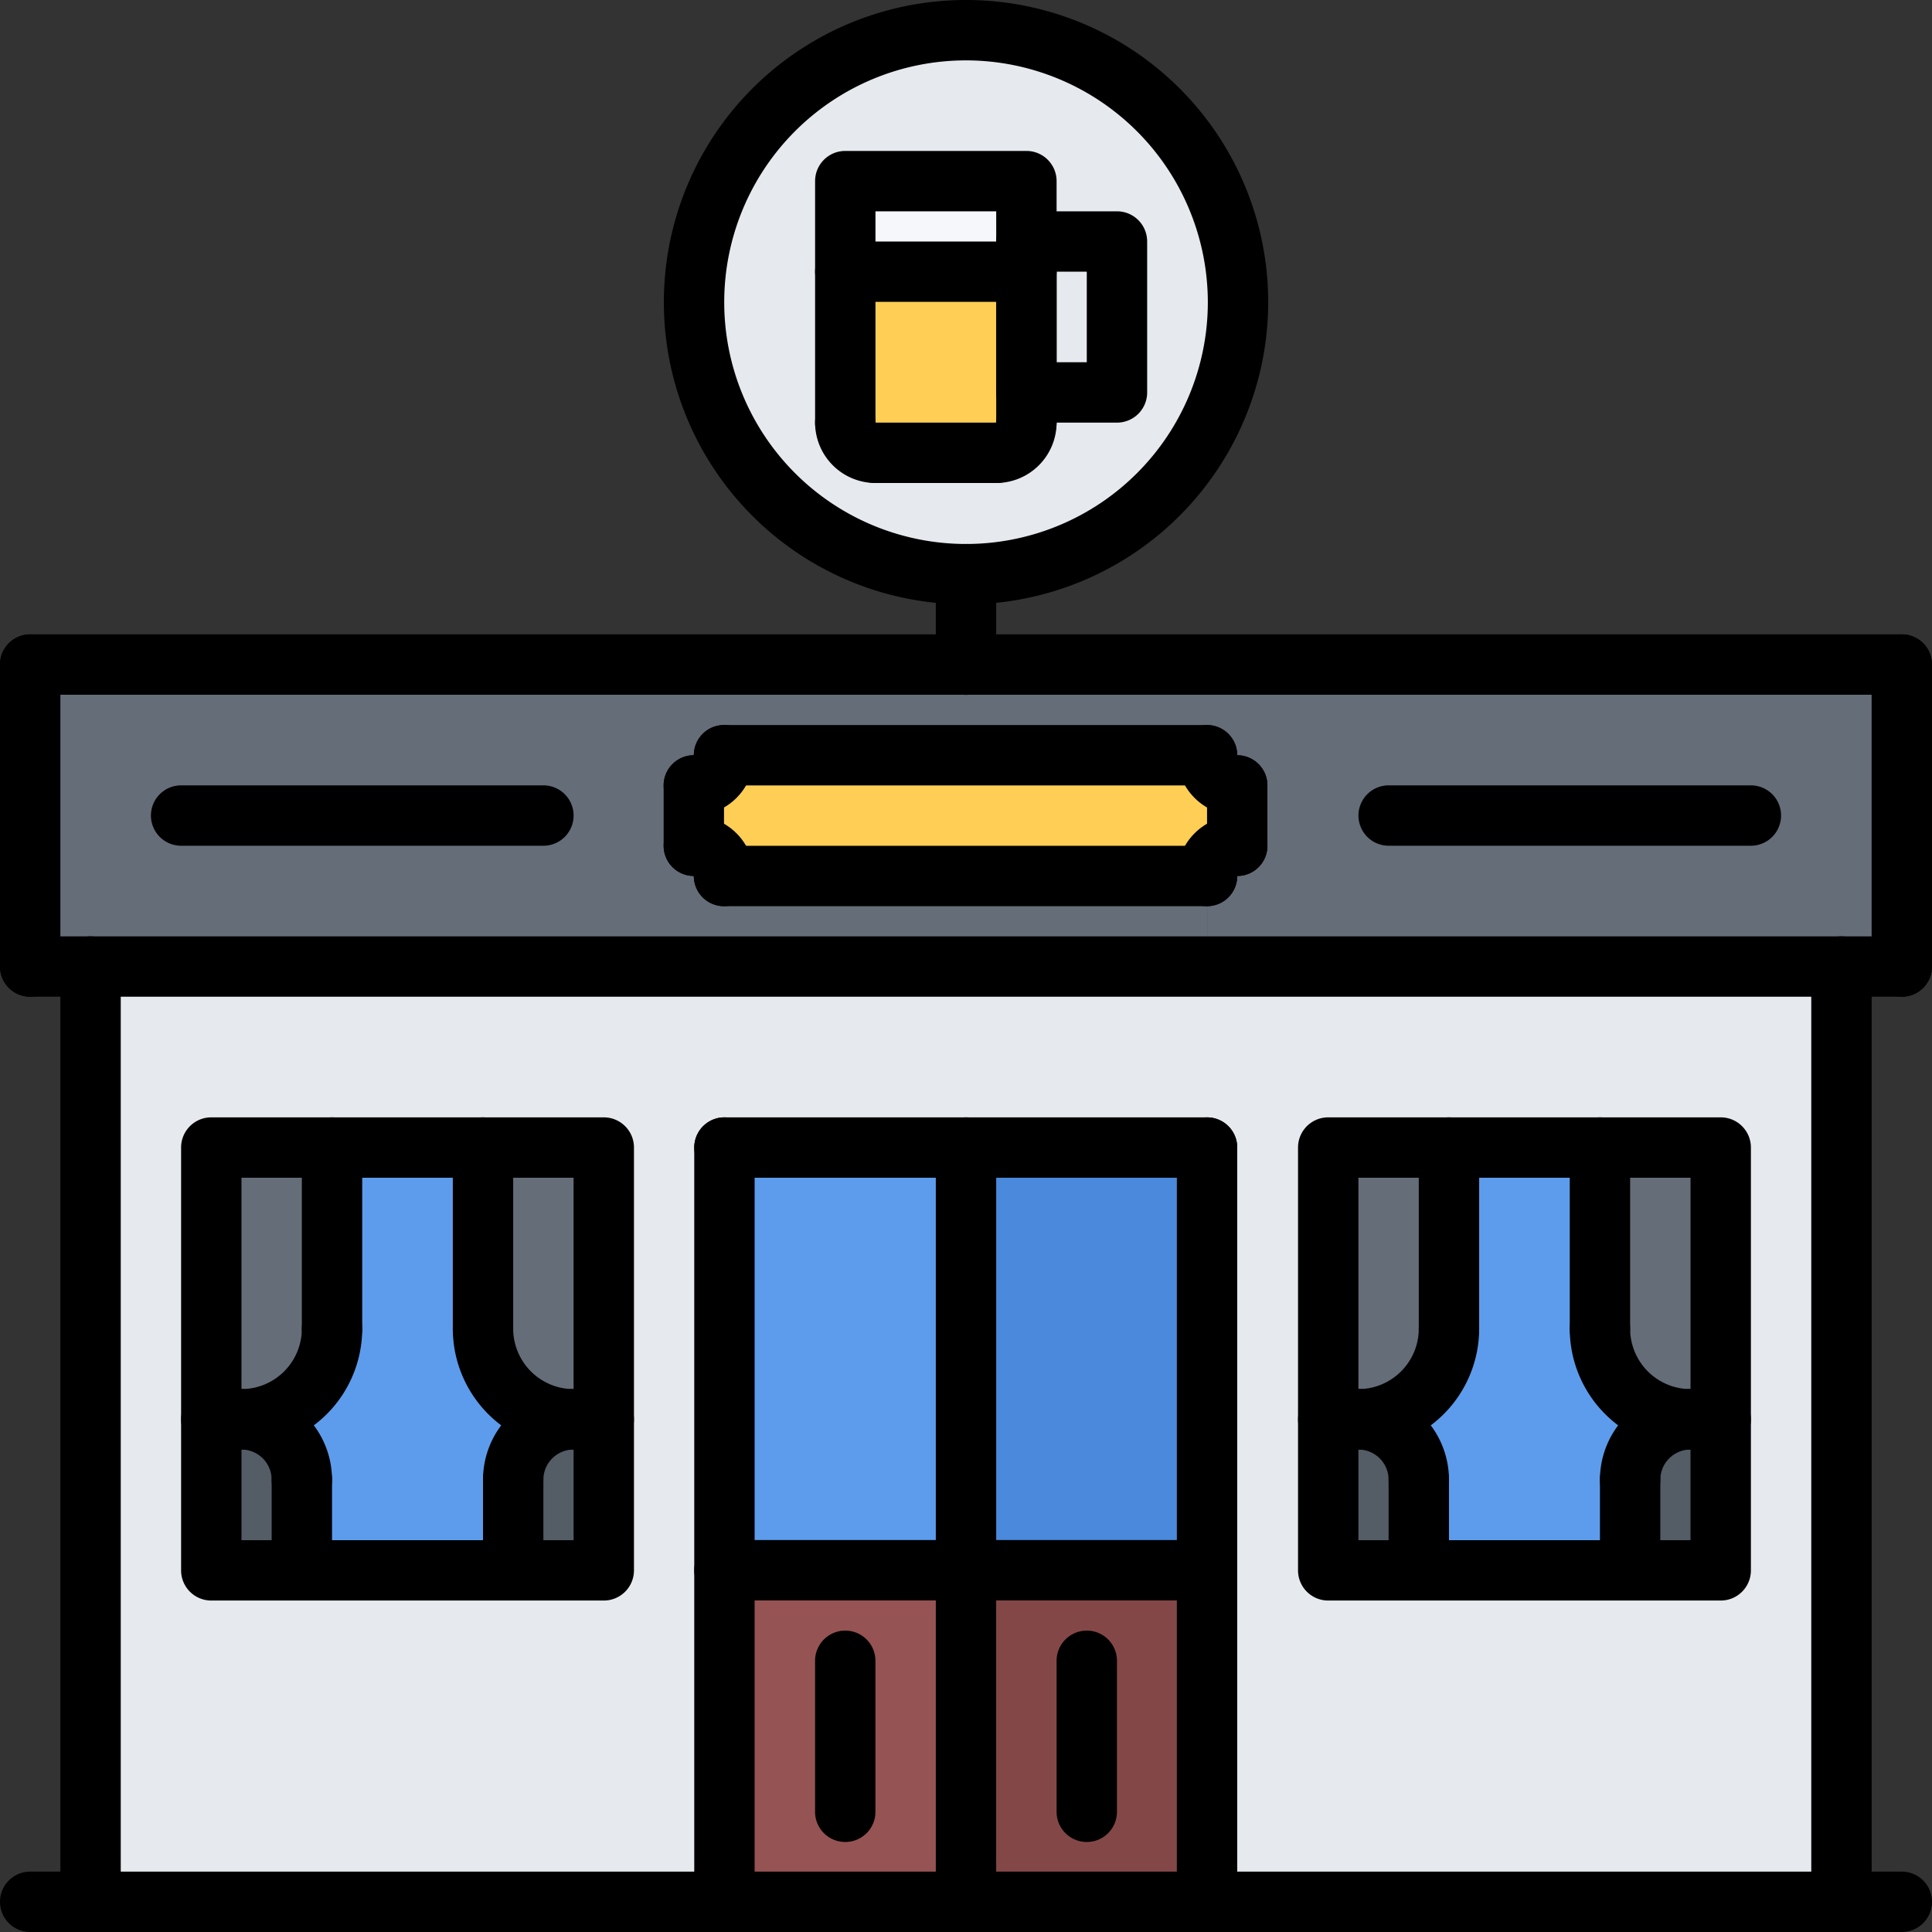 <svg xmlns="http://www.w3.org/2000/svg" id="icons" width="64" height="64" viewBox="0 0 64 64"><rect x="0" y="0" width="64" height="64" fill="#333333" stroke="none"/><defs><style>      .cls-1 {        fill: #e6e9ed;      }      .cls-2 {        fill: #5d9cec;      }      .cls-3 {        fill: #965353;      }      .cls-4 {        fill: #545c66;      }      .cls-5 {        fill: #844747;      }      .cls-6 {        fill: #656d78;      }      .cls-7 {        fill: #ffce54;      }      .cls-8 {        fill: #f5f7fa;      }      .cls-9 {        fill: #4a89dc;      }    </style></defs><g><polygon class="cls-1" points="37 8 37 13 34 13 34 9 34 8 37 8"></polygon><path class="cls-2" d="M17,49.02v3H10v-3a1.999,1.999,0,0,0-2-2,3.002,3.002,0,0,0,3-3V38.01h5v6.01a3.002,3.002,0,0,0,3,3A1.993,1.993,0,0,0,17,49.02Z"></path><rect class="cls-3" x="24" y="52.02" width="8" height="10.98"></rect><path class="cls-4" d="M45,47.02a1.999,1.999,0,0,1,2,2v3H44v-5Z"></path><rect class="cls-5" x="32" y="52.02" width="7.99" height="10.98"></rect><path class="cls-6" d="M20,38.01v9.01H19a3.002,3.002,0,0,1-3-3V38.01Z"></path><path class="cls-4" d="M57,47.02v5H54v-3a1.993,1.993,0,0,1,2-2Z"></path><path class="cls-7" d="M34,13v1a1.003,1.003,0,0,1-1,1H29a1.003,1.003,0,0,1-1-1V9h6Z"></path><path class="cls-1" d="M32,1a9.01,9.01,0,1,1-9.01,9.01A9.005,9.005,0,0,1,32,1Zm5,12V8H34V6H28v8a1.003,1.003,0,0,0,1,1h4a1.003,1.003,0,0,0,1-1V13Z"></path><path class="cls-4" d="M20,47.02v5H17v-3a1.993,1.993,0,0,1,2-2Z"></path><rect class="cls-2" x="24" y="38.01" width="8" height="14.01"></rect><path class="cls-6" d="M48,38.01v6.01a3.002,3.002,0,0,1-3,3H44V38.01Z"></path><polygon class="cls-8" points="34 8 34 9 28 9 28 6 34 6 34 8"></polygon><path class="cls-6" d="M57,38.01v9.01H56a3.002,3.002,0,0,1-3-3V38.01Z"></path><rect class="cls-9" x="32" y="38.01" width="7.99" height="14.01"></rect><path class="cls-6" d="M11,38.01v6.01a3.002,3.002,0,0,1-3,3H7V38.01Z"></path><path class="cls-4" d="M8,47.02a1.999,1.999,0,0,1,2,2v3H7v-5Z"></path><path class="cls-1" d="M61,32.02V63H39.99V38.01H24V63H3V32.02H61Zm-4,20V38.01H44V52.02H57Zm-37,0V38.01H7V52.02H20Z"></path><path class="cls-2" d="M54,52.02H47v-3a1.999,1.999,0,0,0-2-2,3.002,3.002,0,0,0,3-3V38.01h5v6.01a3.002,3.002,0,0,0,3,3,1.993,1.993,0,0,0-2,2Z"></path><path class="cls-6" d="M63,22.01V32.02H39.99v-3a.99.99,0,0,1,1-1v-2a.997.997,0,0,1-1-1H32V22.01Z"></path><path class="cls-7" d="M40.99,26.02v2a.99.99,0,0,0-1,1H23.98a.99.99,0,0,0-1-1v-2a.997.997,0,0,0,1-1H39.99A.997.997,0,0,0,40.99,26.02Z"></path><path class="cls-6" d="M23.98,29.02H39.99v3H1V22.01H32v3.01H23.98a.997.997,0,0,1-1,1v2A.99.99,0,0,1,23.98,29.02Z"></path></g><g><path d="M63,64H1a1,1,0,0,1,0-2H63a1,1,0,0,1,0,2Z"></path><path d="M3,64a.999.999,0,0,1-1-1V32.018a1,1,0,0,1,2,0V63A.999.999,0,0,1,3,64Z"></path><path d="M63,33.018H1a1,1,0,0,1,0-2H63a1,1,0,0,1,0,2Z"></path><path d="M63,23.014H1a1,1,0,0,1,0-2H63a1,1,0,0,1,0,2Z"></path><path d="M61.001,64a.999.999,0,0,1-1-1V32.018a1,1,0,1,1,2,0V63A.999.999,0,0,1,61.001,64Z"></path><path d="M1,33.018a.999.999,0,0,1-1-1V22.014a1,1,0,0,1,2,0V32.018A.999.999,0,0,1,1,33.018Z"></path><path d="M63,33.018a.999.999,0,0,1-1-1V22.014a1,1,0,0,1,2,0V32.018A.999.999,0,0,1,63,33.018Z"></path><g><path d="M39.985,30.018h-16.001a1,1,0,0,1,0-2h16.001a1,1,0,0,1,0,2Z"></path><path d="M22.984,27.018a1,1,0,0,1,0-2,1,1,0,1,1,2,0A2.003,2.003,0,0,1,22.984,27.018Z"></path><path d="M23.984,30.018a.999.999,0,0,1-1-1v-.002a.999.999,0,1,1,0-1.998,2.003,2.003,0,0,1,2,2A.999.999,0,0,1,23.984,30.018Z"></path><path d="M39.985,30.018a.999.999,0,0,1-1-1,2.003,2.003,0,0,1,2-2,1,1,0,0,1,0,2A.999.999,0,0,1,39.985,30.018Z"></path><path d="M40.985,27.018a2.003,2.003,0,0,1-2-2,1,1,0,1,1,2,0v.002a.999.999,0,1,1,0,1.998Z"></path><path d="M39.985,26.018h-16.001a1,1,0,0,1,0-2h16.001a1,1,0,0,1,0,2Z"></path><path d="M40.985,29.018a.999.999,0,0,1-1-1v-2a1,1,0,1,1,2,0v2A.999.999,0,0,1,40.985,29.018Z"></path><path d="M22.984,29.018a.999.999,0,0,1-1-1v-2a1,1,0,1,1,2,0v2A.999.999,0,0,1,22.984,29.018Z"></path></g><path d="M18.001,28.016H6a1,1,0,0,1,0-2H18.001a1,1,0,0,1,0,2Z"></path><path d="M58,28.016H46.001a1,1,0,0,1,0-2H58a1,1,0,0,1,0,2Z"></path><path d="M32,23.018a.999.999,0,0,1-1-1v-2.998a1,1,0,0,1,2,0v2.998A.999.999,0,0,1,32,23.018Z"></path><path d="M32.001,20.02A10.01,10.01,0,1,1,42.011,10.01,10.021,10.021,0,0,1,32.001,20.02ZM32.001,2a8.01,8.01,0,1,0,8.01,8.01A8.018,8.018,0,0,0,32.001,2Z"></path><path d="M23.998,64a.999.999,0,0,1-1-1V38.014a1,1,0,0,1,2,0V63A.999.999,0,0,1,23.998,64Z"></path><path d="M39.985,64a.999.999,0,0,1-1-1V38.014a1,1,0,0,1,2,0V63A.999.999,0,0,1,39.985,64Z"></path><path d="M39.985,39.014H23.998a1,1,0,0,1,0-2h15.987a1,1,0,0,1,0,2Z"></path><path d="M39.985,53.016H23.998a1,1,0,1,1,0-2h15.987a1,1,0,0,1,0,2Z"></path><path d="M32,64a.999.999,0,0,1-1-1V38.014a1,1,0,1,1,2,0V63A.999.999,0,0,1,32,64Z"></path><path d="M28,61.018a.999.999,0,0,1-1-1v-5.002a1,1,0,0,1,2,0v5.002A.999.999,0,0,1,28,61.018Z"></path><path d="M36.001,61.018a.999.999,0,0,1-1-1v-5.002a1,1,0,0,1,2,0v5.002A.999.999,0,0,1,36.001,61.018Z"></path><g><path d="M20.001,53.02H6.999a.999.999,0,0,1-1-1V38.014a.999.999,0,0,1,1-1H20.001a.999.999,0,0,1,1,1V52.02A.999.999,0,0,1,20.001,53.02Zm-12.002-2H19.001V39.014H7.999Z"></path><g><path d="M10.999,45.016a.999.999,0,0,1-1-1v-6.002a1,1,0,0,1,2,0v6.002A.999.999,0,0,1,10.999,45.016Z"></path><path d="M7.999,48.016a1,1,0,0,1,0-2,2.003,2.003,0,0,0,2-2,1,1,0,0,1,2,0A4.004,4.004,0,0,1,7.999,48.016Z"></path><path d="M9.999,50.018a.999.999,0,0,1-1-1,1.001,1.001,0,0,0-1-1,1,1,0,0,1,0-2,3.003,3.003,0,0,1,3,3A.999.999,0,0,1,9.999,50.018Z"></path><path d="M9.999,53.016a.999.999,0,0,1-1-1v-2.998a1,1,0,0,1,2,0v2.998A.999.999,0,0,1,9.999,53.016Z"></path></g><g><path d="M16,45.016a.999.999,0,0,1-1-1v-6.002a1,1,0,0,1,2,0v6.002A.999.999,0,0,1,16,45.016Z"></path><path d="M19,48.016a4.004,4.004,0,0,1-4-4,1,1,0,0,1,2,0,2.003,2.003,0,0,0,2,2,1,1,0,0,1,0,2Z"></path><path d="M17,50.018a.999.999,0,0,1-1-1,3.003,3.003,0,0,1,3-3,1,1,0,1,1,0,2,1.001,1.001,0,0,0-1,1A.999.999,0,0,1,17,50.018Z"></path><path d="M17,53.016a.999.999,0,0,1-1-1v-2.998a1,1,0,0,1,2,0v2.998A.999.999,0,0,1,17,53.016Z"></path></g><path d="M20,48.018H19a1,1,0,0,1,0-2h1a1,1,0,1,1,0,2Z"></path><path d="M7.999,48.016H7a1,1,0,0,1,0-2h.999a1,1,0,1,1,0,2Z"></path></g><g><path d="M57.001,53.02H43.999a.999.999,0,0,1-1-1V38.014a.999.999,0,0,1,1-1H57.001a.999.999,0,0,1,1,1V52.02A.999.999,0,0,1,57.001,53.02Zm-12.002-2H56.001V39.014H44.999Z"></path><g><path d="M47.999,45.016a.999.999,0,0,1-1-1v-6.002a1,1,0,1,1,2,0v6.002A.999.999,0,0,1,47.999,45.016Z"></path><path d="M44.999,48.016a1,1,0,0,1,0-2,2.003,2.003,0,0,0,2-2,1,1,0,0,1,2,0A4.004,4.004,0,0,1,44.999,48.016Z"></path><path d="M46.999,50.018a.999.999,0,0,1-1-1,1.001,1.001,0,0,0-1-1,1,1,0,0,1,0-2,3.003,3.003,0,0,1,3,3A.999.999,0,0,1,46.999,50.018Z"></path><path d="M46.999,53.016a.999.999,0,0,1-1-1v-2.998a1,1,0,0,1,2,0v2.998A.999.999,0,0,1,46.999,53.016Z"></path></g><g><path d="M53,45.016a.999.999,0,0,1-1-1v-6.002a1,1,0,1,1,2,0v6.002A.999.999,0,0,1,53,45.016Z"></path><path d="M56,48.016a4.004,4.004,0,0,1-4-4,1,1,0,0,1,2,0,2.003,2.003,0,0,0,2,2,1,1,0,0,1,0,2Z"></path><path d="M54,50.018a.999.999,0,0,1-1-1,3.003,3.003,0,0,1,3-3,1,1,0,0,1,0,2,1.001,1.001,0,0,0-1,1A.999.999,0,0,1,54,50.018Z"></path><path d="M54,53.016a.999.999,0,0,1-1-1v-2.998a1,1,0,0,1,2,0v2.998A.999.999,0,0,1,54,53.016Z"></path></g><path d="M57,48.018H56a1,1,0,0,1,0-2h1a1,1,0,0,1,0,2Z"></path><path d="M44.999,48.016H44a1,1,0,0,1,0-2h.999a1,1,0,0,1,0,2Z"></path></g><g><path d="M34.001,15a.999.999,0,0,1-1-1V7h-4v7a1,1,0,0,1-2,0V6a.999.999,0,0,1,1-1h6a.999.999,0,0,1,1,1v8A.999.999,0,0,1,34.001,15Z"></path><path d="M37.001,14h-3a.999.999,0,0,1-1-1V8a.999.999,0,0,1,1-1h3a.999.999,0,0,1,1,1v5A.999.999,0,0,1,37.001,14Zm-2-2h1V9h-1Z"></path><path d="M33.001,16a1,1,0,0,1,0-2,1,1,0,0,1,2,0A2.003,2.003,0,0,1,33.001,16Z"></path><path d="M29.001,16a2.003,2.003,0,0,1-2-2,1,1,0,0,1,2,0v.002a.999.999,0,1,1,0,1.998Z"></path><path d="M33.001,16h-4a1,1,0,0,1,0-2h4a1,1,0,0,1,0,2Z"></path><path d="M34.001,10h-6a1,1,0,0,1,0-2h6a1,1,0,0,1,0,2Z"></path></g></g></svg>